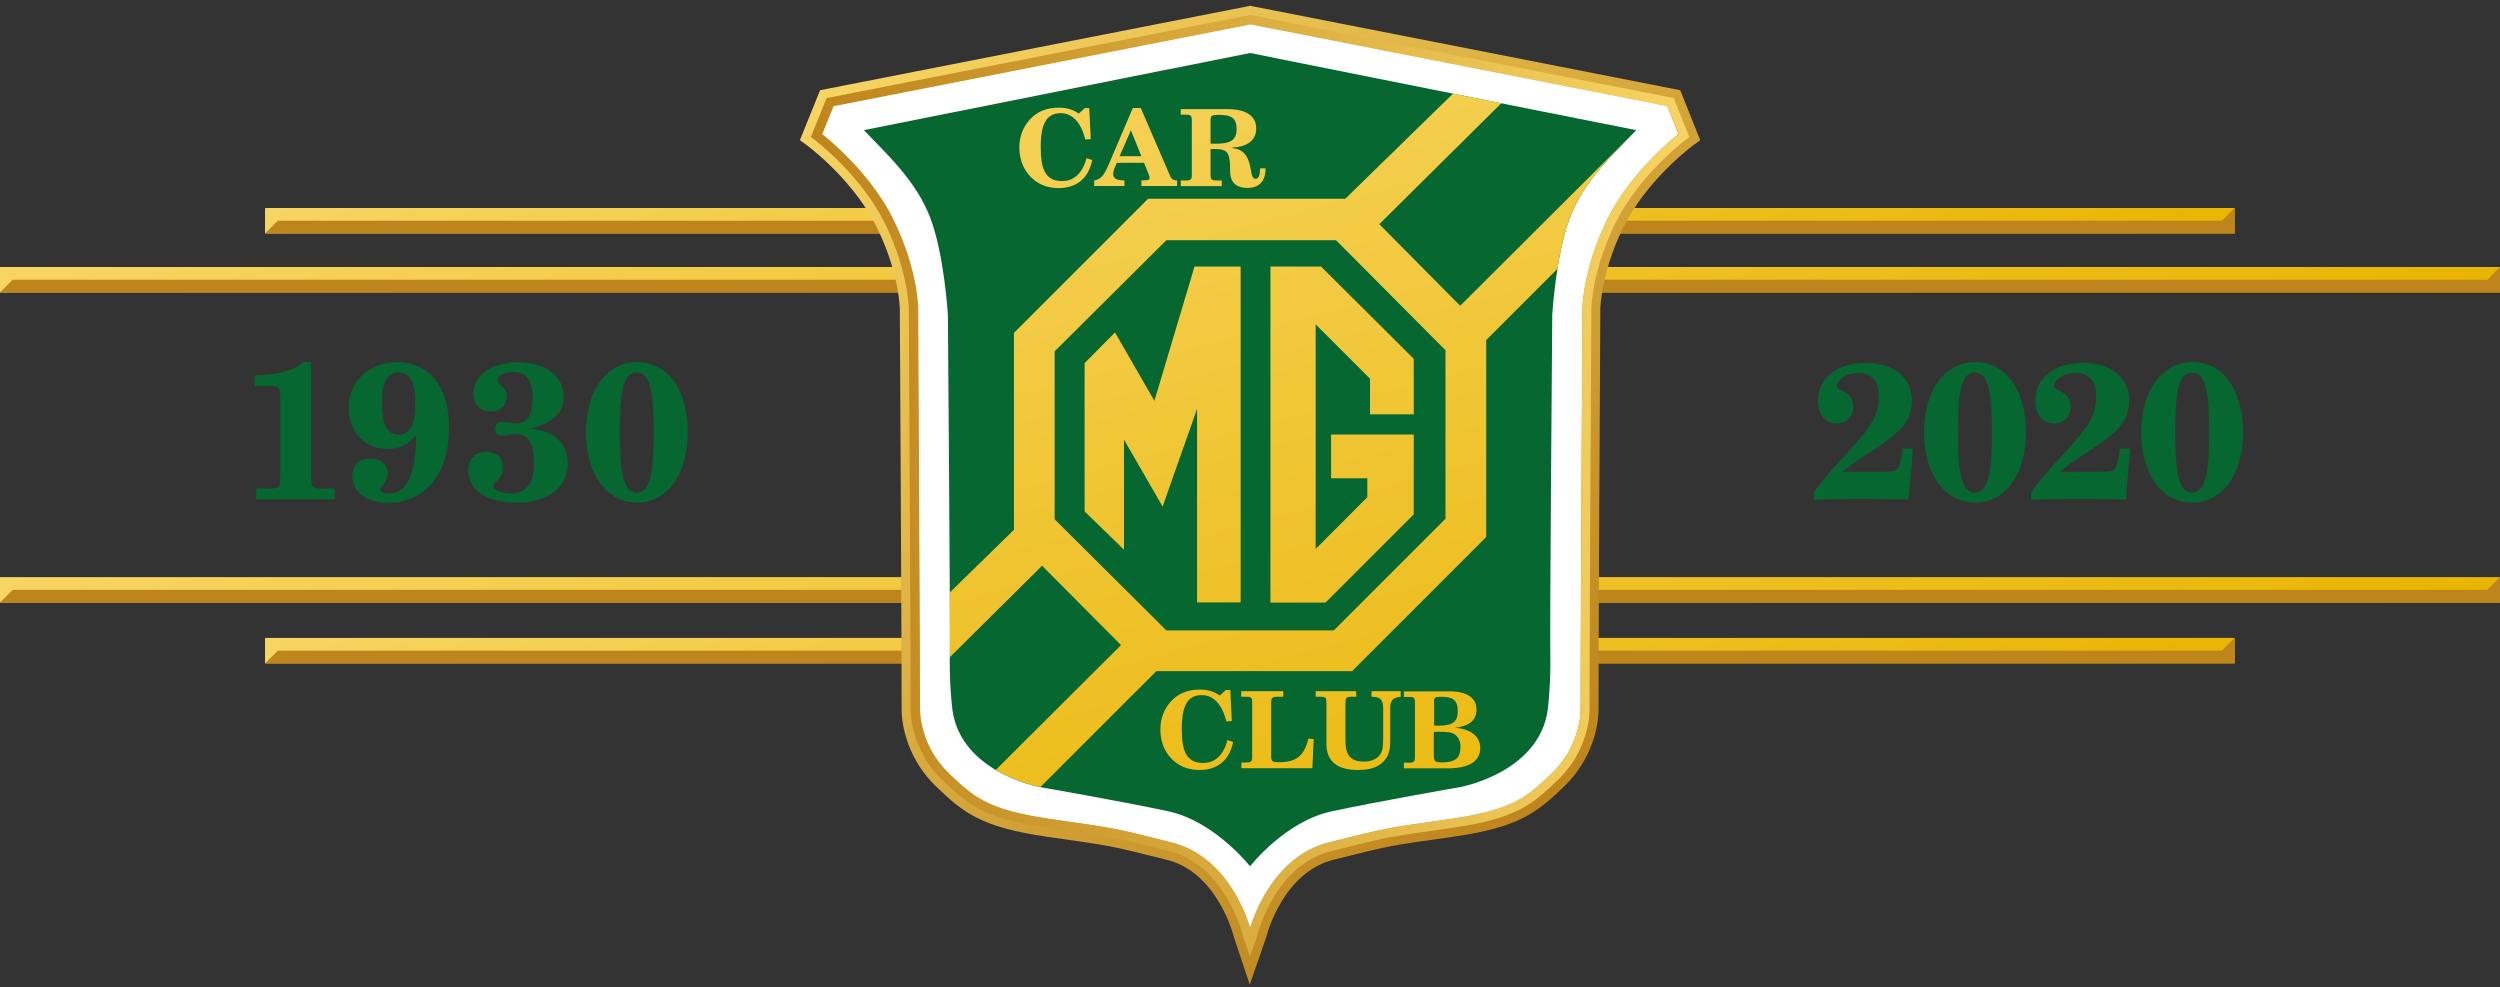 <?xml version="1.0" encoding="utf-8"?>
<!-- Generator: Adobe Illustrator 24.0.2, SVG Export Plug-In . SVG Version: 6.00 Build 0)  -->
<svg version="1.1" xmlns="http://www.w3.org/2000/svg" xmlns:xlink="http://www.w3.org/1999/xlink" x="0px" y="0px"
	 viewBox="0 0 1669.5 659.4" style="enable-background:new 0 0 1669.5 659.4;" xml:space="preserve">
<rect x="0" y="0" width="1669.5" height="659.4" fill="#333333" stroke="none"/>
<style type="text/css">
	.st0{fill:url(#SVGID_1_);}
	.st1{fill:#BE851C;}
	.st2{fill:#F7D563;}
	.st3{fill:url(#SVGID_2_);}
	.st4{fill:url(#SVGID_3_);}
	.st5{fill:url(#SVGID_4_);}
	.st6{fill:#066730;}
	.st7{fill:#FFFFFF;stroke:url(#shield_bevel_outer_1_);stroke-width:12;stroke-miterlimit:10;}
	.st8{fill:url(#shield_bevel_inner_1_);}
	.st9{fill:none;}
	.st10{clip-path:url(#SVGID_6_);}
	.st11{clip-path:url(#SVGID_8_);fill:url(#SVGID_9_);}
</style>
<g id="horizontal_bars">
	<g>
		<linearGradient id="SVGID_1_" gradientUnits="userSpaceOnUse" x1="776.697" y1="177.266" x2="892.783" y2="610.504">
			<stop  offset="0" style="stop-color:#F7D563"/>
			<stop  offset="1" style="stop-color:#E9B400"/>
		</linearGradient>
		<rect y="385.4" class="st0" width="1669.5" height="17"/>
		<rect y="393.9" class="st1" width="1669.5" height="8.5"/>
		<polygon class="st2" points="8.5,393.9 0,402.4 0,385.4 		"/>
		<polygon class="st1" points="1669.5,402.4 1661,393.9 1669.5,385.4 		"/>
	</g>
	<g>
		<linearGradient id="SVGID_2_" gradientUnits="userSpaceOnUse" x1="776.697" y1="-29.838" x2="892.783" y2="403.401">
			<stop  offset="0" style="stop-color:#F7D563"/>
			<stop  offset="1" style="stop-color:#E9B400"/>
		</linearGradient>
		<rect y="178.3" class="st3" width="1669.5" height="17"/>
		<rect y="186.8" class="st1" width="1669.5" height="8.5"/>
		<polygon class="st2" points="8.5,186.8 0,195.3 0,178.3 		"/>
		<polygon class="st1" points="1669.5,195.3 1661,186.8 1669.5,178.3 		"/>
	</g>
	<g>
		<linearGradient id="SVGID_3_" gradientUnits="userSpaceOnUse" x1="788.565" y1="-24.971" x2="880.915" y2="319.684">
			<stop  offset="0" style="stop-color:#F7D563"/>
			<stop  offset="1" style="stop-color:#E9B400"/>
		</linearGradient>
		<rect x="177.2" y="138.9" class="st4" width="1315.1" height="17"/>
		<rect x="177.2" y="147.4" class="st1" width="1315.1" height="8.5"/>
		<polygon class="st2" points="185.5,147.4 177,155.9 177,138.9 		"/>
		<polygon class="st1" points="1492.3,155.9 1483.8,147.4 1492.3,138.9 		"/>
	</g>
	<g>
		<linearGradient id="SVGID_4_" gradientUnits="userSpaceOnUse" x1="788.565" y1="262.138" x2="880.915" y2="606.793">
			<stop  offset="0" style="stop-color:#F7D563"/>
			<stop  offset="1" style="stop-color:#E9B400"/>
		</linearGradient>
		<rect x="177.2" y="426" class="st5" width="1315.1" height="17"/>
		<rect x="177.2" y="434.5" class="st1" width="1315.1" height="8.5"/>
		<polygon class="st2" points="185.5,434.5 177,443 177,426 		"/>
		<polygon class="st1" points="1492.3,443 1483.8,434.5 1492.3,426 		"/>
	</g>
</g>
<g id="_x31_930_2020">
	<g>
		<path class="st6" d="M171.2,326.3h7.9c7.5,0,8.1-1,8.1-7.5v-53.4c0-6.8-1.2-7.7-8.1-7.7h-9v-7c16.4-0.5,27.2-3.6,32.2-9h5.5v77.1
			c0,6.6,0.8,7.5,7.9,7.5h7.7v7.2h-52.3V326.3z"/>
		<path class="st6" d="M258.8,299.8c-15.5,0-25.9-11.3-25.9-28c0-16.8,13.4-29.9,32.2-29.9c21.6,0,34.8,16,34.8,43.8
			c0,31.3-16.4,50.1-40.8,50.1c-14.6,0-23.8-7.7-23.8-17.4c0-7.9,4.4-12.2,11.8-12.2c7.4,0,11.8,3.9,11.8,10.3c0,6-4.8,7.9-4.8,10
			s2.1,3.1,6.1,3.1c11.3,0,17.7-13.1,17.7-39C272.9,296.8,266.8,299.8,258.8,299.8z M266.1,290.2c7.8,0,11.2-6.8,11.2-20.7
			c0-13.9-3.4-20.8-11.2-20.8c-7.8,0-11.1,6.9-11.1,20.8C255.1,283.4,258.3,290.2,266.1,290.2z"/>
		<path class="st6" d="M379.1,309.2c0,16-12.6,26.5-34.5,26.5c-19.8,0-31.9-9-31.9-21.3c0-7.8,4.8-12.7,11.8-12.7
			c7,0,11.4,4.3,11.4,10.1c0,8.2-6.6,10.3-6.6,12.5c0,2.7,4.4,5.2,12,5.2c10.3,0,15.3-6.9,15.3-20.5c0-12.7-4-19.1-11.4-19.1
			c-3.8,0-6.9,1-9.6,1c-3.1,0-4.9-1.7-4.9-4.3c0-3.1,1.8-4.8,5.1-4.8c2.3,0,5.5,0.9,9.1,0.9c7.4,0,10.7-5.6,10.7-17.7
			c0-10.9-4.4-16.6-12.6-16.6c-6.4,0-10.7,2.5-10.7,5.6c0,3.2,6.1,4,6.1,10.8c0,5.8-4.3,10-10.9,10c-6.9,0-11.3-4.7-11.3-12
			c0-11.7,11.1-20.8,29.9-20.8c18.7,0,30.4,9.4,30.4,23.3c0,10.4-7.4,17.2-22.2,20.9C370.2,287.7,379.1,296.3,379.1,309.2z"/>
		<path class="st6" d="M425.4,241.8c20,0,33.9,17.7,33.9,46.9c0,29.2-14.4,46.9-33.9,46.9c-19.9,0-34.1-18.3-34.1-46.9
			C391.3,259.9,405.7,241.8,425.4,241.8z M413.9,288.8c0,27.2,2.5,40.2,11.3,40.2c8.8,0,11.4-13,11.4-40.2c0-27.2-2.5-40-11.4-40
			C416.1,248.7,413.9,261.6,413.9,288.8z"/>
	</g>
	<g>
		<path class="st6" d="M1211.2,328.8c11.1-15.1,22.5-26.1,30.8-35.9c7.7-9,12.7-16.3,12.7-28.3c0-10.1-4.9-15.6-13.8-15.6
			c-8.6,0-14.3,5.1-14.3,9c0,1.7,1.7,2,3.6,2.9c5.1,2.3,7.4,5.7,7.4,10.7c0,6.6-4.4,11.2-10.8,11.2c-7.8,0-12.7-5.7-12.7-15.3
			c0-14.6,12-25.2,32.1-25.2c18.3,0,30.6,10.1,30.6,24.8c0,12.4-6.4,20-19.1,28.9c-10.3,7.2-19.9,12.6-27,19h28.6
			c8.7,0,9.2-0.9,11.3-15.5h6.9l-3,34.2c-10.3-0.4-20.8-0.6-31.3-0.6c-10.5,0-21.2,0.3-32,0.6V328.8z"/>
		<path class="st6" d="M1319,241.8c20,0,33.9,17.7,33.9,46.9c0,29.2-14.4,46.9-33.9,46.9c-19.9,0-34.1-18.3-34.1-46.9
			C1284.9,259.9,1299.3,241.8,1319,241.8z M1307.5,288.8c0,27.2,2.5,40.2,11.3,40.2c8.8,0,11.4-13,11.4-40.2c0-27.2-2.5-40-11.4-40
			C1309.7,248.7,1307.5,261.6,1307.5,288.8z"/>
		<path class="st6" d="M1356.3,328.8c11.1-15.1,22.5-26.1,30.8-35.9c7.7-9,12.7-16.3,12.7-28.3c0-10.1-4.9-15.6-13.8-15.6
			c-8.6,0-14.3,5.1-14.3,9c0,1.7,1.7,2,3.6,2.9c5.1,2.3,7.4,5.7,7.4,10.7c0,6.6-4.4,11.2-10.8,11.2c-7.8,0-12.7-5.7-12.7-15.3
			c0-14.6,12-25.2,32.1-25.2c18.3,0,30.6,10.1,30.6,24.8c0,12.4-6.4,20-19.1,28.9c-10.3,7.2-19.9,12.6-27,19h28.6
			c8.7,0,9.2-0.9,11.3-15.5h6.9l-3,34.2c-10.3-0.4-20.8-0.6-31.3-0.6c-10.5,0-21.2,0.3-32,0.6V328.8z"/>
		<path class="st6" d="M1464,241.8c20,0,33.9,17.7,33.9,46.9c0,29.2-14.4,46.9-33.9,46.9c-19.9,0-34.1-18.3-34.1-46.9
			C1430,259.9,1444.4,241.8,1464,241.8z M1452.6,288.8c0,27.2,2.5,40.2,11.3,40.2c8.8,0,11.4-13,11.4-40.2c0-27.2-2.5-40-11.4-40
			C1454.8,248.7,1452.6,261.6,1452.6,288.8z"/>
	</g>
</g>
<g id="Gold_shield_outer_and_white_fill">
	
		<linearGradient id="shield_bevel_outer_1_" gradientUnits="userSpaceOnUse" x1="594.393" y1="13.456" x2="1075.324" y2="494.386">
		<stop  offset="0" style="stop-color:#F7D563"/>
		<stop  offset="1" style="stop-color:#BE851C"/>
	</linearGradient>
	<path id="shield_bevel_outer" class="st7" d="M1117.7,65.5L834.9,10L552,65.5l-10.5,26c0,0,28.5,20.4,46.5,52
		c18.5,34.2,18.9,62.4,18.9,62.4s1.4,256.9,1.2,267.2s4,31.4,21.2,47.8c17.2,16.4,27.6,25.8,71.1,32s40.8,5.6,78.8,15.1
		c39,8.6,50.5,55.9,50.5,55.9l5,15l5.2-15c0,0,11.5-47.2,50.5-55.9c38-9.5,35.2-8.9,78.8-15.1s53.9-15.6,71.1-32
		c17.2-16.4,21.4-37.4,21.2-47.8s1.2-267.2,1.2-267.2s0.4-28.1,18.9-62.4c18-31.6,46.5-52,46.5-52L1117.7,65.5z"/>
</g>
<g id="Gold_shield_bevel_inner">
	
		<linearGradient id="shield_bevel_inner_1_" gradientUnits="userSpaceOnUse" x1="1128.226" y1="324.403" x2="541.491" y2="324.403">
		<stop  offset="0" style="stop-color:#F7D563"/>
		<stop  offset="1" style="stop-color:#BE851C"/>
	</linearGradient>
	<path id="shield_bevel_inner" class="st8" d="M1117.7,65.5L834.9,10L552,65.5l-10.5,26c0,0,28.5,20.4,46.5,52
		c18.5,34.2,18.9,62.4,18.9,62.4s1.4,256.9,1.2,267.2s4,31.4,21.2,47.8c17.2,16.4,27.6,25.8,71.1,32s40.8,5.6,78.8,15.1
		c39,8.6,50.5,55.9,50.5,55.9l5,15l5.2-15c0,0,11.5-47.2,50.5-55.9c38-9.5,35.2-8.9,78.8-15.1s53.9-15.6,71.1-32
		c17.2-16.4,21.4-37.4,21.2-47.8s1.2-267.2,1.2-267.2s0.4-28.1,18.9-62.4c18-31.6,46.5-52,46.5-52L1117.7,65.5z M1076.5,140.5
		l-0.1,0.1c-19,35.1-19.6,63.9-19.6,65.2c-0.1,10.5-1.4,257-1.2,267.4c0,2.5-0.3,25.2-19.4,43.3c-16.5,15.7-25.7,24.3-67.8,30.4
		l-6.6,1c-36.5,5.2-36.5,5.2-71.2,13.9l-1.4,0.4c-37.1,8.3-51.1,47.2-54.2,57.7c-3.1-10.6-17.1-49.5-54.2-57.7l-1.4-0.4
		c-34.7-8.7-34.7-8.7-71.2-13.9l-6.6-1c-42.2-6.1-51.3-14.7-67.8-30.4c-19.1-18.2-19.4-40.8-19.4-43.3c0.1-10.3-1.2-256.9-1.2-267.4
		c0-1.2-0.6-30-19.6-65.1l-0.1-0.1c-14.7-25.8-35.9-44.2-44.4-51l7.6-18.7l278.5-54.6l278.5,54.6l7.6,18.7
		C1112.4,96.3,1091.2,114.7,1076.5,140.5z"/>
</g>
<g id="green_shield">
	<path class="st6" d="M834.8,35.4c0,0-257.6,51.5-257.9,51.5c15.3,16.1,34.7,33.6,44.2,58.2c9.5,24.6,11.9,65.1,11.9,65.1
		s1.7,210.7,1.3,227.5c-0.4,16.8,1.3,32.3,1.3,32.3c2.9,45.5,58.8,55.6,58.8,55.6s54.7,9.5,85.9,16.2c30.9,6.7,54.5,36.7,54.5,36.7
		c0.4-0.5,23.6-30.1,54.5-36.7c31.2-6.7,85.9-16.2,85.9-16.2s55.9-10.2,58.8-55.6c0,0,1.7-15.5,1.3-32.3
		c-0.4-16.8,1.3-227.5,1.3-227.5s2.4-40.5,11.9-65.1c9.5-24.6,28.9-42.2,44.2-58.2C1092.4,87,834.8,35.4,834.8,35.4z"/>
</g>
<g id="MG_car_club_gold">
	<path class="st9" d="M834.8,35.4c0,0-257.6,51.5-257.9,51.5c15.3,16.1,34.7,33.6,44.2,58.2c9.5,24.6,11.9,65.1,11.9,65.1
		s1.7,210.7,1.3,227.5c-0.4,16.8,1.3,32.3,1.3,32.3c2.9,45.5,58.8,55.6,58.8,55.6s54.7,9.5,85.9,16.2c30.9,6.7,54.5,36.7,54.5,36.7
		c0.4-0.5,23.6-30.1,54.5-36.7c31.2-6.7,85.9-16.2,85.9-16.2s55.9-10.2,58.8-55.6c0,0,1.7-15.5,1.3-32.3
		c-0.4-16.8,1.3-227.5,1.3-227.5s2.4-40.5,11.9-65.1c9.5-24.6,28.9-42.2,44.2-58.2C1092.4,87,834.8,35.4,834.8,35.4z"/>
	<g>
		<defs>
			<path id="SVGID_5_" d="M834.8,35.4c0,0-257.6,51.5-257.9,51.5c15.3,16.1,34.7,33.6,44.2,58.2c9.5,24.6,11.9,65.1,11.9,65.1
				s1.7,210.7,1.3,227.5c-0.4,16.8,1.3,32.3,1.3,32.3c2.9,45.5,58.8,55.6,58.8,55.6s54.7,9.5,85.9,16.2
				c30.9,6.7,54.5,36.7,54.5,36.7c0.4-0.5,23.6-30.1,54.5-36.7c31.2-6.7,85.9-16.2,85.9-16.2s55.9-10.2,58.8-55.6
				c0,0,1.7-15.5,1.3-32.3c-0.4-16.8,1.3-227.5,1.3-227.5s2.4-40.5,11.9-65.1c9.5-24.6,28.9-42.2,44.2-58.2
				C1092.4,87,834.8,35.4,834.8,35.4z"/>
		</defs>
		<clipPath id="SVGID_6_">
			<use xlink:href="#SVGID_5_"  style="overflow:visible;"/>
		</clipPath>
		<g class="st10">
			<defs>
				<path id="SVGID_7_" d="M770.9,267.7L744.6,222l-20.3,20.5v99l26.3,25.6v-73.5l25.8,44.7l23-65.3v129.3h29.1V178h-30.8
					L770.9,267.7z M848.4,178v224.4h36.8l58.9-58.9v-53.3h-55.2v29.2h24.2V332l-34.5,34.6V216.6l36.3,36.3v23.8h29.2v-37.1
					L882.2,178H848.4z M1100.6,79.1L975.1,204.2l-54-54.5l91.9-91.1l-31.5-7l-83.1,81.1H766.7l-89.6,89.6v131.5l-52.9,51.7l0.7,42.7
					l71-70.4l52.7,53l-96,95.7l32.9,8.4l86.7-86.7h130.7l89.6-89.6V227.1l62-62l62.2-70.6L1100.6,79.1z M965.2,346.5L890.7,421
					H778.9l-74.6-74.2V234.6l74.6-74.2h113.3l73.1,73.5V346.5z M815.8,120.5H812c-2.7,0-3.6-0.6-3.6-3.7V99.6c1-0.1,2-0.1,2.8-0.1
					c8.2,0,9.7,2.3,10.2,10.2c0.2,3.9-0.4,7.6,1.5,11c1.7,3.2,5.2,4.8,10.3,4.8c7.5,0,11.9-4.5,11.9-12.5v-0.6h-3.6
					c-0.1,4.6-0.9,7-3,7c-3.2,0-2.5-5.3-4.5-11.5c-1.8-5.7-5.8-8.7-10.9-8.9v-0.5c10.1-0.4,15.8-5.1,15.8-12.6c0-8.4-6.5-13-19.1-13
					h-31.3v3.7h3.8c2.8,0,3.6,0.8,3.6,3.8v36.4c0,3-0.9,3.7-3.6,3.7h-3.8v3.8h27.4V120.5z M808.4,80.6c0-3.5,0.8-3.9,5.5-3.9
					c8.4,0,11.9,2.1,11.9,9.5c0,7.6-4.3,9.8-14.4,9.8c-1,0-1.9,0-3-0.1V80.6z M750.9,120.5c-5.3-0.1-7.5-1.2-7.5-4.4
					c0-1,0.3-2.4,0.8-3.6l1.6-3.8H764l3.2,8c0.3,0.8,0.5,1.4,0.5,2c0,1.1-0.5,1.6-2,1.6l-3.5,0.2v3.7h23.9v-3.7
					c-2.7-0.1-3.8-0.9-4.7-3l-19.6-45.4h-5.3L739.9,111c-2.5,5.8-4.8,8.8-9.2,9.5v3.7h20.2V120.5z M755.2,87l7,17.3h-14.5L755.2,87z
					 M971.6,486c9.7-1.1,14.4-5.1,14.4-12.1c0-7.8-6.2-12.2-18.1-12.2h-30.4v3.7h3.8c3.1,0,3.6,0.9,3.6,3.8v36.4
					c0,2.8-0.6,3.7-3.6,3.7h-3.8v3.8h29.4c14.3,0,21.6-4.8,21.6-13.6C988.5,491.9,982.4,486.8,971.6,486z M957.6,469.2
					c0-3.5,0.6-3.9,5-3.9c7.7,0,10.9,2.3,10.9,9.6c0,7.5-3.8,9.7-13,9.7c-0.8,0-1.7,0-2.8-0.1V469.2z M963.3,509.1
					c-4.9,0-5.8-0.4-5.8-5v-15.3c0.9-0.1,1.6-0.1,2.5-0.1h1c4.9,0,8.4,0.1,11,2.1c2.1,1.7,3.3,4.5,3.3,7.9
					C975.3,506.4,971.6,509.1,963.3,509.1z M691.1,120.6c4.3,3.3,9.7,5,15.8,5c12.1,0,20-6.5,22.5-18.7l-3.8-1.3
					c-2.7,10.1-8.4,15.3-16.3,15.3c-10.6,0-14.3-6.9-14.3-22.6c0-15.6,3.8-22.7,13.3-22.7c7.8,0,13.5,5.9,16.5,17.6l3.6-0.3l-1-20.7
					h-3l-4,3.7c-3.8-2.7-8.1-4-13.2-4c-8.3,0-14.8,2.6-19.7,8.2c-4.5,5-6.8,11.4-6.8,18.5C680.8,107.9,684.4,115.5,691.1,120.6z
					 M854.3,509c-4.2,0-5.4-0.2-5.4-3.8v-36.1c0-2.8,0.6-3.8,3.6-3.8h4.5v-3.7h-28.1v3.7h3.7c3.1,0,3.6,0.9,3.6,3.8v36.4
					c0,2.8-0.6,3.7-3.6,3.7h-3.6v3.8h47.4l0.9-19.4l-3.5-0.4C870.9,504.8,865.7,509,854.3,509z M915.8,465.3h0.5
					c6.1,0,7.4,2.6,7.4,8.1V492c0,6.5-0.2,10.6-3.6,13.6c-2.1,1.8-5.3,3-9.2,3c-8.9,0-12.4-4.3-12.4-13.6v-25.9
					c0-2.8,0.6-3.8,3.6-3.8h3.6v-3.7h-27.1v3.7h3.6c3.1,0,3.6,0.9,3.6,3.8V497c0,11.3,7.1,17.2,21.1,17.2c9.2,0,15.3-2.5,18.9-8
					c2.5-3.8,2.6-8,2.6-13.6v-19.2c0-5.3,1.2-7.6,7-8.1v-3.7h-19.5V465.3z M803.5,509.5c-10.6,0-14.3-6.9-14.3-22.6
					c0-15.6,3.8-22.7,13.3-22.7c7.8,0,13.5,5.9,16.5,17.6l3.6-0.3l-1-20.7h-3l-4,3.7c-3.8-2.7-8.1-4-13.2-4
					c-8.3,0-14.8,2.6-19.7,8.2c-4.5,5-6.8,11.4-6.8,18.5c0,9.3,3.6,16.9,10.3,22c4.3,3.3,9.7,5,15.8,5c12.1,0,20-6.5,22.5-18.7
					l-3.8-1.3C817.1,504.3,811.4,509.5,803.5,509.5z"/>
			</defs>
			<clipPath id="SVGID_8_">
				<use xlink:href="#SVGID_7_"  style="overflow:visible;"/>
			</clipPath>
			<linearGradient id="SVGID_9_" gradientUnits="userSpaceOnUse" x1="736.27" y1="-42.225" x2="933.447" y2="693.651">
				<stop  offset="0" style="stop-color:#F7D563"/>
				<stop  offset="1" style="stop-color:#E9B400"/>
			</linearGradient>
			<rect x="541.5" y="10" class="st11" width="586.7" height="631.5"/>
		</g>
	</g>
</g>
</svg>
